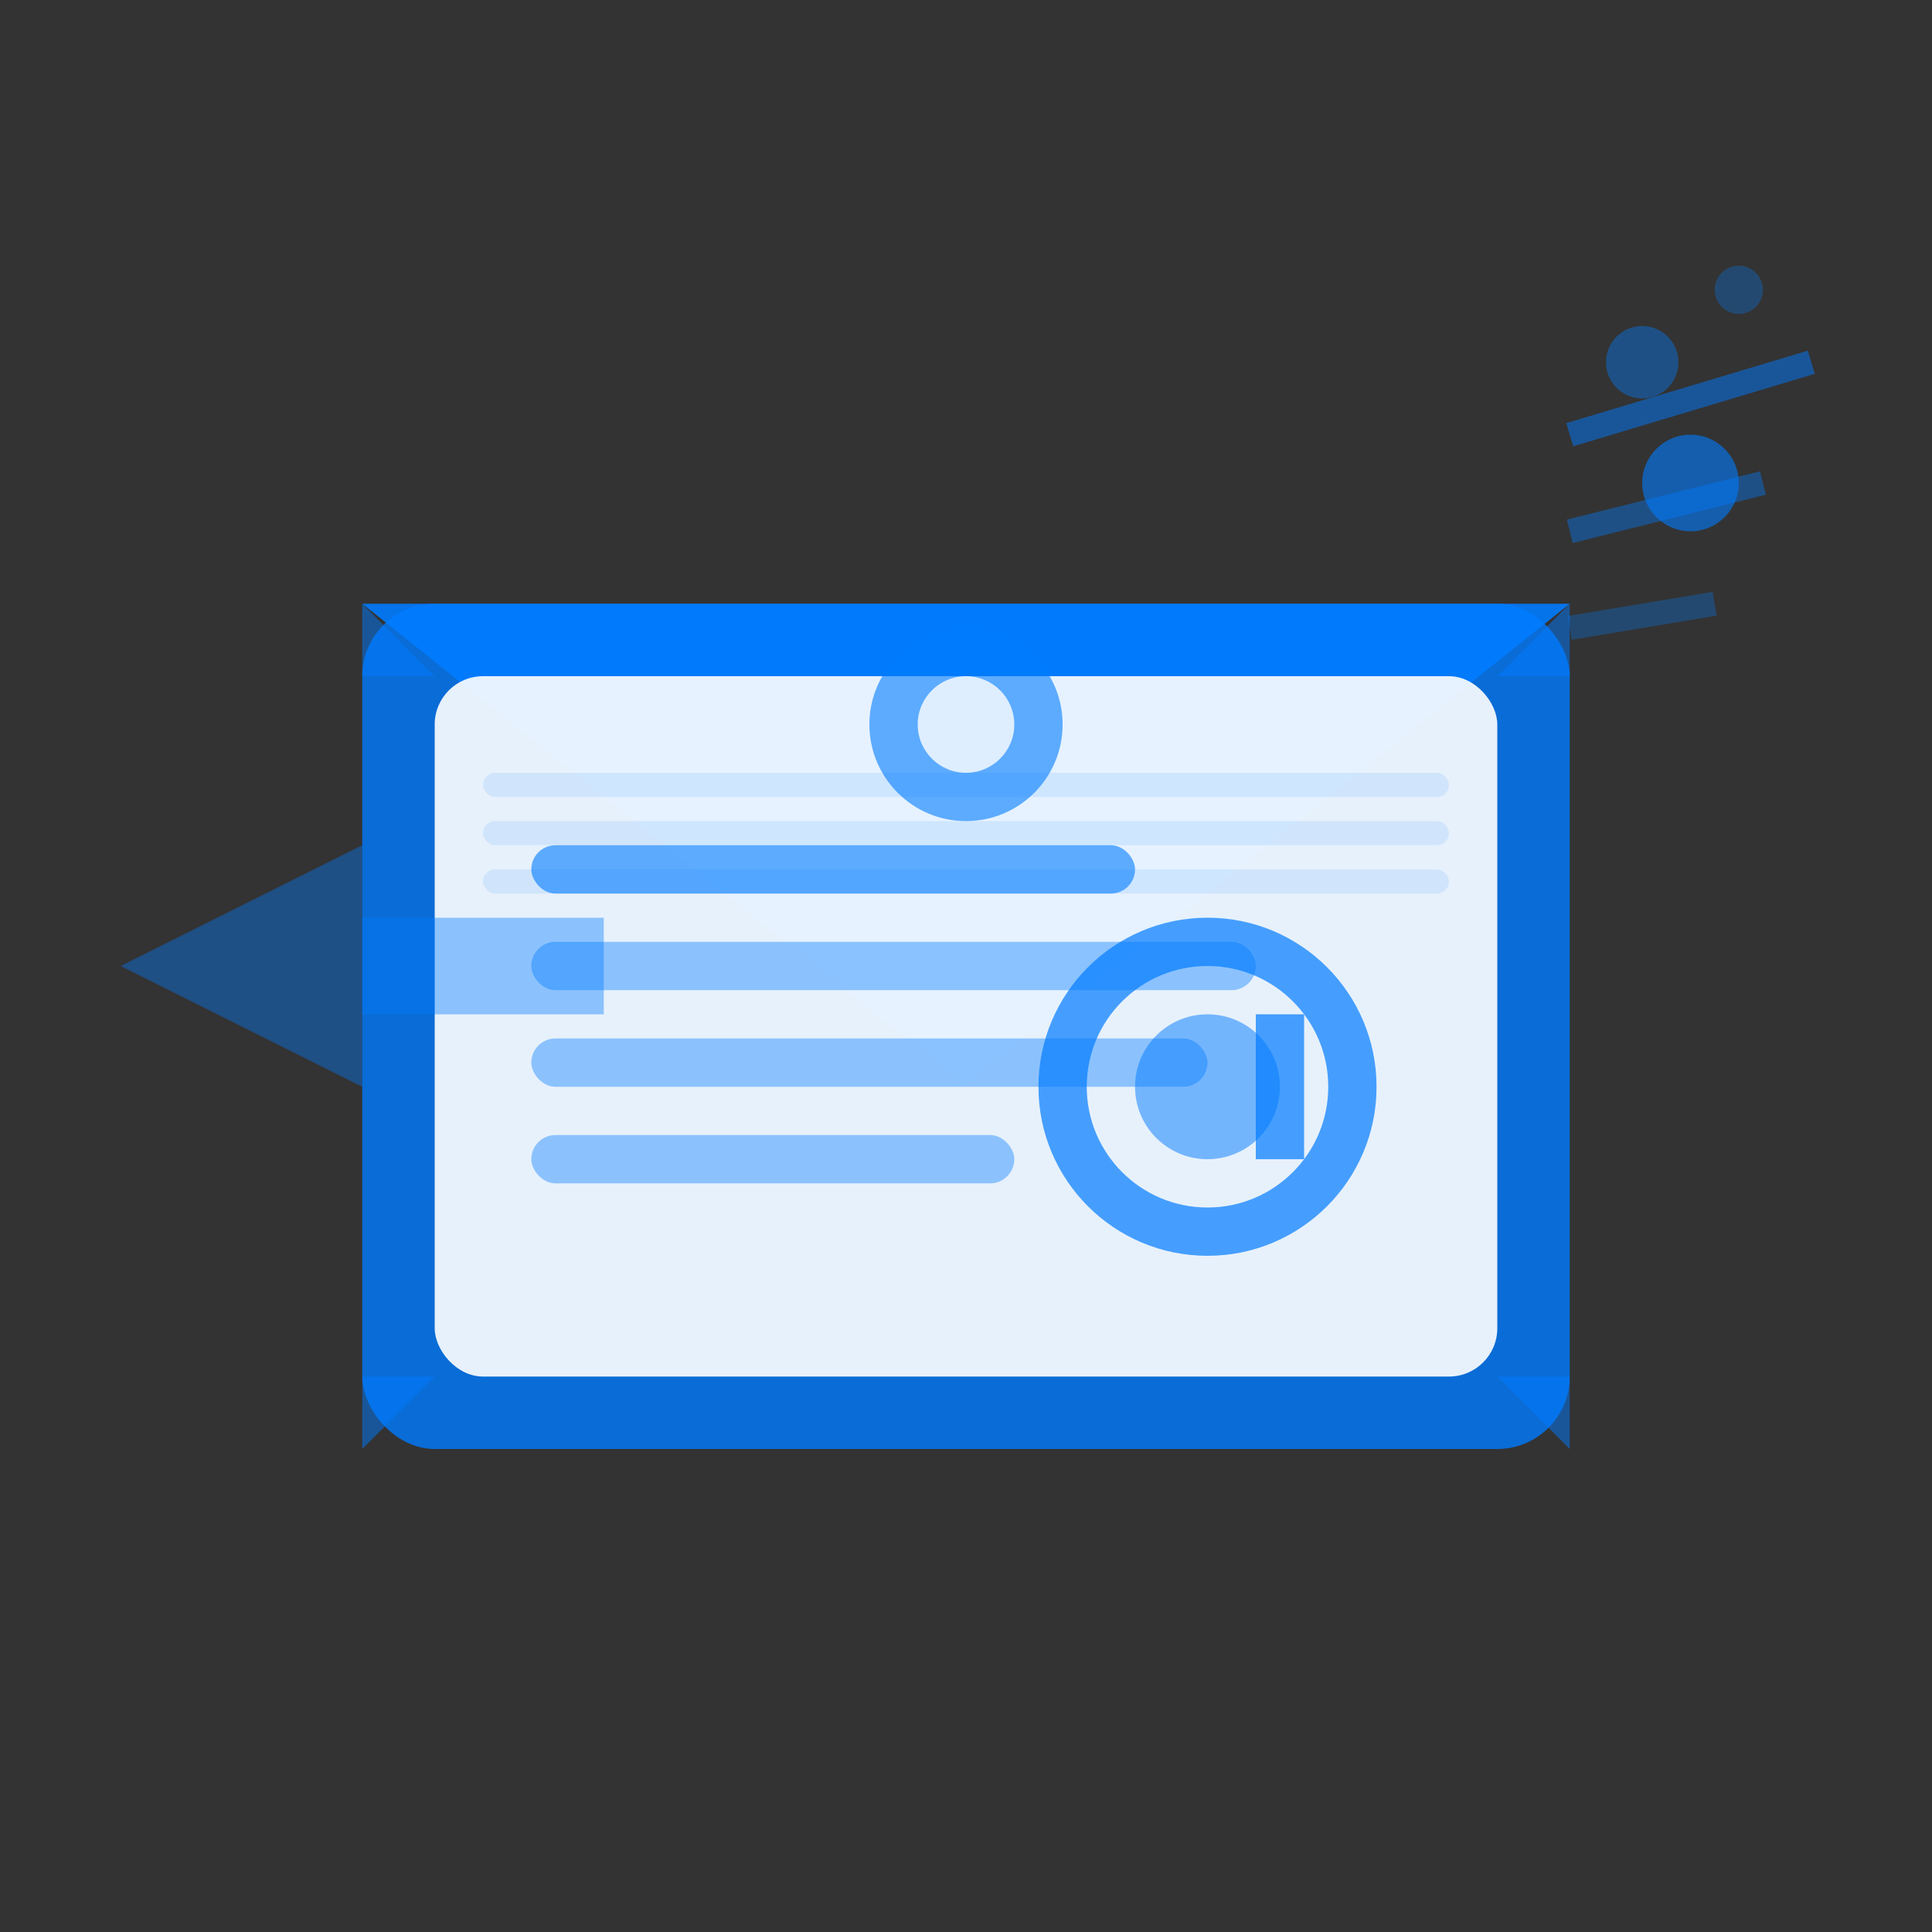 <svg width="80" height="80" viewBox="0 0 80 80" fill="none" xmlns="http://www.w3.org/2000/svg">
  <rect x="0" y="0" width="80" height="80" fill="#333333" stroke="none"/>
  <g fill="#007bff">
    <!-- Email envelope -->
    <rect x="15" y="25" width="50" height="35" rx="3" fill="#007bff" opacity="0.8"/>
    
    <!-- Envelope flap -->
    <polygon points="15,25 40,45 65,25" fill="#007bff" opacity="0.9"/>
    
    <!-- Inner envelope -->
    <rect x="18" y="28" width="44" height="29" rx="2" fill="white" opacity="0.9"/>
    
    <!-- Email content lines -->
    <rect x="22" y="35" width="25" height="2" rx="1" fill="#007bff" opacity="0.6"/>
    <rect x="22" y="39" width="30" height="2" rx="1" fill="#007bff" opacity="0.4"/>
    <rect x="22" y="43" width="28" height="2" rx="1" fill="#007bff" opacity="0.4"/>
    <rect x="22" y="47" width="20" height="2" rx="1" fill="#007bff" opacity="0.4"/>
    
    <!-- @ symbol -->
    <circle cx="50" cy="45" r="6" stroke="#007bff" stroke-width="2" fill="none" opacity="0.7"/>
    <circle cx="50" cy="45" r="3" fill="#007bff" opacity="0.5"/>
    <line x1="53" y1="42" x2="53" y2="48" stroke="#007bff" stroke-width="2" opacity="0.7"/>
    
    <!-- Email sending animation -->
    <circle cx="70" cy="20" r="2" fill="#007bff" opacity="0.6"/>
    <circle cx="68" cy="15" r="1.5" fill="#007bff" opacity="0.4"/>
    <circle cx="72" cy="12" r="1" fill="#007bff" opacity="0.3"/>
    
    <!-- Motion lines -->
    <line x1="65" y1="18" x2="75" y2="15" stroke="#007bff" stroke-width="1" opacity="0.5"/>
    <line x1="65" y1="22" x2="73" y2="20" stroke="#007bff" stroke-width="1" opacity="0.4"/>
    <line x1="65" y1="26" x2="71" y2="25" stroke="#007bff" stroke-width="1" opacity="0.3"/>
    
    <!-- Envelope seal -->
    <circle cx="40" cy="30" r="4" fill="#007bff" opacity="0.6"/>
    <circle cx="40" cy="30" r="2" fill="white" opacity="0.8"/>
    
    <!-- Paper texture -->
    <rect x="20" y="32" width="40" height="1" rx="0.5" fill="#007bff" opacity="0.1"/>
    <rect x="20" y="34" width="40" height="1" rx="0.5" fill="#007bff" opacity="0.1"/>
    <rect x="20" y="36" width="40" height="1" rx="0.5" fill="#007bff" opacity="0.1"/>
    
    <!-- Envelope corners -->
    <polygon points="15,25 18,28 15,28" fill="#007bff" opacity="0.5"/>
    <polygon points="65,25 62,28 65,28" fill="#007bff" opacity="0.5"/>
    <polygon points="15,60 18,57 15,57" fill="#007bff" opacity="0.5"/>
    <polygon points="65,60 62,57 65,57" fill="#007bff" opacity="0.5"/>
    
    <!-- Email arrow -->
    <polygon points="5,40 15,35 15,38 25,38 25,42 15,42 15,45" fill="#007bff" opacity="0.4"/>
  </g>
</svg>
